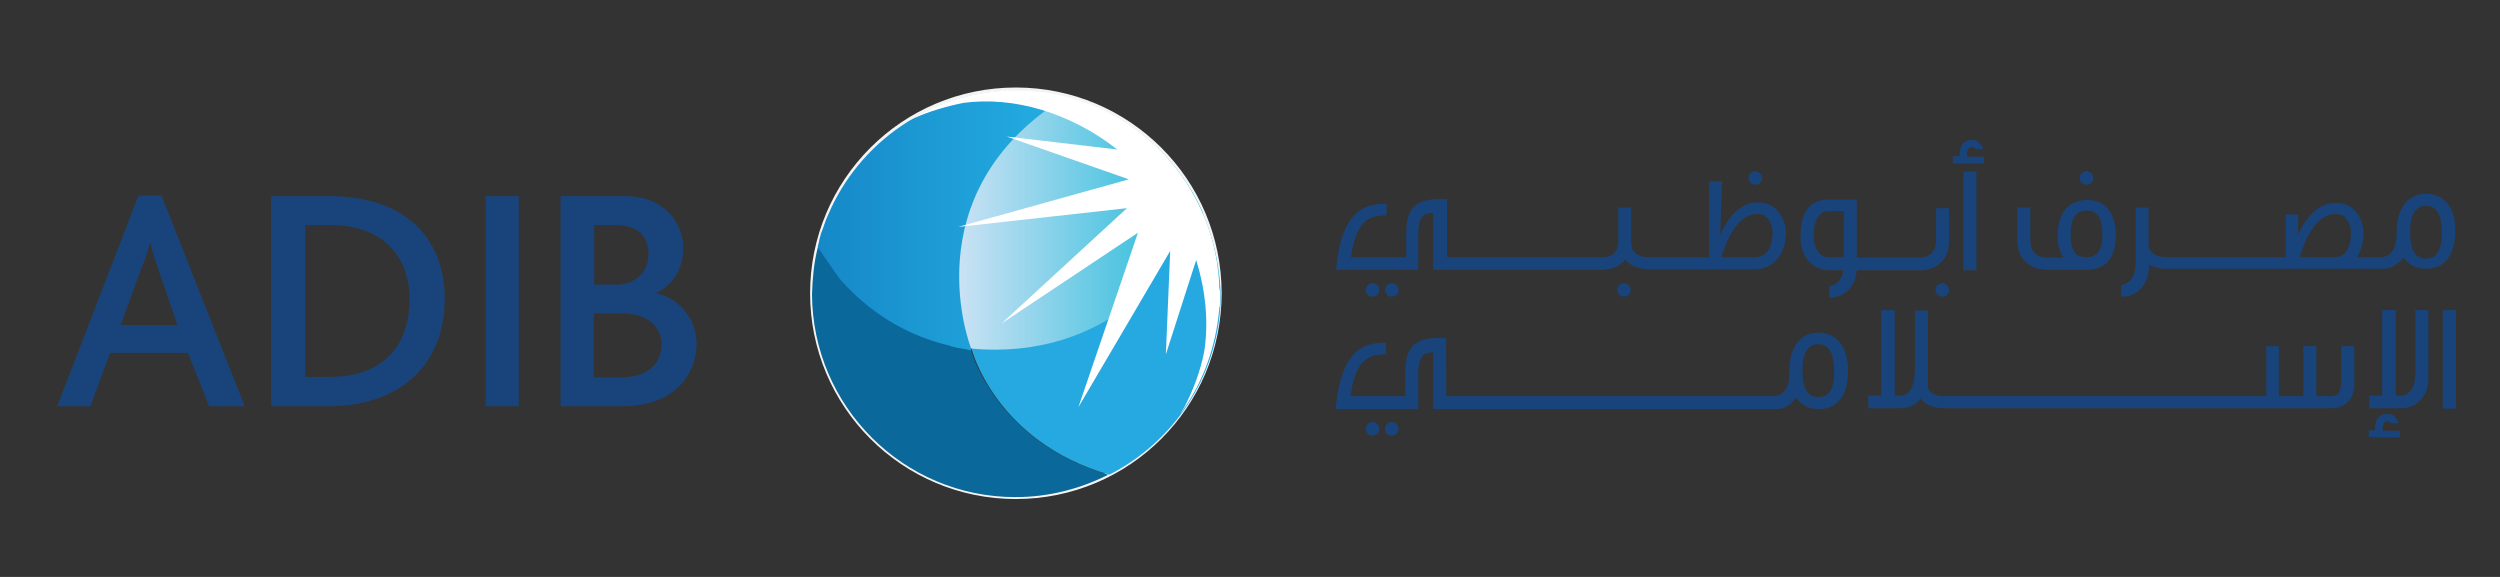 <?xml version="1.0" encoding="UTF-8"?> <svg xmlns="http://www.w3.org/2000/svg" xmlns:xlink="http://www.w3.org/1999/xlink" version="1.1" id="Layer_1" x="0px" y="0px" viewBox="0 0 520 120" style="enable-background:new 0 0 520 120;" xml:space="preserve"><rect x="0" y="0" width="520" height="120" fill="#333333" stroke="none"/> <style type="text/css"> .st0{fill:#19447B;} .st1{fill:none;stroke:#F4F4F4;stroke-miterlimit:10;} .st2{fill:#0B689A;} .st3{fill:url(#SVGID_1_);} .st4{fill:#26A9E1;} .st5{fill:url(#SVGID_00000160905950625320298610000011111971106781107874_);} .st6{fill:#FFFFFF;} </style> <g> <path class="st0" d="M32.9,55.9c-0.8-2.2-1.3-4-1.6-5.4h-0.1c-0.4,1.5-0.9,3.3-1.8,5.3l-4.3,11.8h11.8L32.9,55.9 M43.5,84.5 l-4.4-11.1H22.9l-4.1,11.1h-6.9l16.9-43.8h4.8l17.3,43.8H43.5z"></path> <path class="st0" d="M68.6,46.8h-5.1v31.6h5.1c12.1,0,16.6-7.6,16.6-16.2C85.2,53.5,79.8,46.8,68.6,46.8 M68.2,84.5H56.4V40.8h12 c16.1,0,24.1,8.9,24.1,21.4C92.5,75.1,84,84.5,68.2,84.5"></path> <rect x="101" y="40.8" class="st0" width="6.9" height="43.7"></rect> <path class="st0" d="M129.4,65.2h-5.9v13.3h5.6c5.6,0,8.5-2.8,8.5-6.9C137.6,67.9,134.6,65.2,129.4,65.2 M123.6,46.8v12.4h4.9 c3.3,0,6.4-2.4,6.4-6.4c0-3.6-2.2-6-6.9-6L123.6,46.8L123.6,46.8z M129.4,84.5h-12.8V40.8h13.3c8.4,0,12.2,5.6,12.2,10.8 c0,4.1-1.9,7.6-5.6,9.3v0.1c4.6,1,8.4,5.2,8.4,10.6C144.8,77.6,140.6,84.5,129.4,84.5"></path> <path class="st0" d="M378.2,82.6c-2.2,0-3.3-1.8-3.3-5.4c0-3.8,1.1-5.6,3.3-5.6c2.3,0,3.3,1.9,3.3,5.7 C381.6,80.7,380.5,82.6,378.2,82.6 M378.2,69.2c-3.6,0-5.9,2.8-6,7.5c0,0,0.1,2.3-0.4,3.6c-0.5,1.3-1.6,2.1-2.8,2.1h-68.2V70.3 c-4.7-0.1-8.5,0.3-8.5,6.8v5.3h-11.4c0,0,0.4-3.3,1.3-5.1c1.6-3.4,3.9-3.6,6.1-3.6v-2.4c-4.7-0.1-7.2,1.8-8.9,6.1 c-1.1,2.8-1.4,5.9-1.6,7.7H295v-7.4c0-4.3,1.7-4.4,3.1-4.4v11.8h71.2c2.1,0,3.4-1.1,4.3-2.4c1.1,1.6,2.7,2.4,4.7,2.4 c3.9,0,6.1-2.9,6.1-7.9C384.4,72.1,382,69.2,378.2,69.2"></path> <path class="st0" d="M364.9,53.5H358c0.8-2.2,2.8-9,7.6-9c2.2,0,3.1,2.2,3.1,3.9C368.7,51,367.8,53.5,364.9,53.5 M365.7,42.1 c-4.1,0-6.5,3.6-7.9,6.8v-0.1l0.4-11.1h-2.7v15.8h-12.6c-2.3,0-3.6-1.1-3.6-3v-7.3h-2.7v7.2c0,1.9-1.2,3.1-3.2,3.1h-32.4V41.4 c-4.7-0.1-8.5,0.3-8.5,6.8v5.3H281c0,0,0.4-3.3,1.3-5.1c1.6-3.4,3.9-3.6,6.1-3.6v-2.4c-4.7-0.1-7.2,1.8-8.9,6 c-1.1,2.8-1.4,5.9-1.6,7.7h17.1v-7.4c0-4.3,1.7-4.4,3.1-4.4v11.8H334V56c1.8-0.1,3.1-0.8,4.1-2c1,1.3,2.6,1.9,4.7,2l0,0h22.1 c5.3,0,6.6-5,6.6-7.6C371.4,45.7,369.7,42.1,365.7,42.1"></path> <path class="st0" d="M499.4,84.9h-6.6v-2.6h2.7V64.5h2.8v17.8h1.1c1.1,0,2.2-0.9,2.6-2c0.4-1.2,0.4-2.4,0.4-3.7V64.5h2.7v14.1 C505.1,82.6,502.6,84.9,499.4,84.9"></path> <rect x="508.1" y="64.5" class="st0" width="2.7" height="20.5"></rect> <path class="st0" d="M487,72v6.6c0,3.1-0.6,3.8-2.3,3.8h-2.9V72h-2.7v10.4H474V72h-2.6v10.4h-67.1c-1.9,0-3.3-0.9-3.3-2 c0-0.8,0-15.8,0-15.8h-2.7v12.1c0,3.8-1.1,5.6-3.1,5.6h-1.1V64.5h-2.8v17.8h-2.7v2.6h6.6c1.8,0,3.2-0.6,4.3-2c1.1,1.4,2.7,2,4.8,2 h80.5c3,0,4.9-1.8,4.9-5V72H487"></path> <path class="st0" d="M383.5,53.5h-3.2c-2.3,0-3.1-2.6-3.1-4.5c0-1.9,0.6-5.1,3.1-5.1h3.2V53.5 M402.7,43.2v6.6 c0,2.4-1.1,3.8-3.6,3.8h-12.9V41.5h-5.9c-3.6,0-5.8,2.4-5.8,7.6c0,5.3,3.4,7.1,5.8,7.1h3.1c0,1.4-1.3,3.2-2.9,3.3v2.4h0.1 c2.9,0,5.3-2.1,5.6-5.6v-0.1h13.9c0.3,0,5.3-0.4,5.3-6.2v-6.7H402.7z"></path> <path class="st0" d="M408.4,35.7h2.7v20.5h-2.7V35.7z M406.2,34v-1.5h1.4v-0.3c0-0.8,0.2-3.1,2.5-3.1c1.3,0,1.9,0.7,2.4,1.9h-1.6 c-0.2-0.3-0.4-0.4-0.8-0.4c-0.8,0-1,0.9-1,1.6v0.4h3.6V34H406.2z"></path> <path class="st0" d="M434,43.8c-2.2,0-3.3,1.5-3.3,5.1c0,3.5,1.1,4.6,3.3,4.6c2.1,0,3.3-1.2,3.3-4.6 C437.3,45.2,436.2,43.8,434,43.8 M434,56.1h-8.1c-3.9,0-6.3-2.4-6.3-6.2v-6.7h2.7v6.6c0,2.4,1.1,3.8,3.6,3.8h3.3 c-0.8-1.3-1.2-2.4-1.2-4.6c0-4.8,2.3-7.4,6.1-7.4c3.8,0,6,2.6,6,7.5C440,53.9,437.8,56.1,434,56.1"></path> <path class="st0" d="M504.6,53.8c-2.2,0-3.3-1.8-3.3-5.4c0-3.8,1.1-5.6,3.3-5.6c2.3,0,3.3,1.9,3.3,5.7 C507.9,52,506.8,53.8,504.6,53.8 M485.6,53.5h-7.3c0.8-2.3,2.8-9,7.6-9c2.2,0,3.1,2.2,3.1,3.9C489,51,488.2,53.5,485.6,53.5 M504.6,40.3c-3.6,0-5.9,2.8-6.1,7.5c0,0,0.1,2.3-0.4,3.6c-0.6,1.3-1.6,2.1-2.8,2.1h-5.1c1.1-1.6,1.4-3.6,1.4-4.9 c0-2.9-1.7-6.4-5.7-6.4c-4.1,0-6.5,3.6-7.9,6.6v-4.2h-2.6v8.9h-24.9c-2.1,0-3.6-1-3.6-2.8v-7.5h-2.7v10.4c0,0.9,0.1,2.4-0.4,3.6 c-0.5,1.2-1.6,2-2.6,2.1v2.4c3.7,0.1,5.8-3,5.8-6.4v-0.3c0.9,0.6,2.1,0.9,3.6,0.9h45.3c1.4,0,3.2-1.1,4-2.4 c1.1,1.6,2.7,2.4,4.7,2.4c3.9,0,6.1-2.9,6.1-7.9C510.8,43.3,508.4,40.3,504.6,40.3"></path> <path class="st0" d="M286.9,60.3c0,0.8-0.6,1.4-1.4,1.4c-0.8,0-1.4-0.6-1.4-1.4s0.6-1.4,1.4-1.4C286.2,58.9,286.9,59.5,286.9,60.3"></path> <path class="st0" d="M290.9,60.3c0,0.8-0.6,1.4-1.4,1.4c-0.8,0-1.4-0.6-1.4-1.4s0.6-1.4,1.4-1.4C290.3,58.9,290.9,59.5,290.9,60.3"></path> <path class="st0" d="M339.2,60.3c0,0.8-0.6,1.4-1.4,1.4c-0.8,0-1.4-0.6-1.4-1.4s0.6-1.4,1.4-1.4C338.6,58.9,339.2,59.5,339.2,60.3"></path> <path class="st0" d="M405.4,60.3c0,0.8-0.6,1.4-1.4,1.4c-0.8,0-1.4-0.6-1.4-1.4s0.6-1.4,1.4-1.4C404.7,58.9,405.4,59.5,405.4,60.3"></path> <path class="st0" d="M366.5,37c0,0.8-0.6,1.4-1.4,1.4s-1.4-0.6-1.4-1.4s0.6-1.4,1.4-1.4C365.8,35.7,366.5,36.3,366.5,37"></path> <path class="st0" d="M435.4,37c0,0.8-0.6,1.4-1.4,1.4c-0.8,0-1.4-0.6-1.4-1.4s0.6-1.4,1.4-1.4C434.8,35.7,435.4,36.3,435.4,37"></path> <path class="st0" d="M286.9,89.2c0,0.8-0.6,1.4-1.4,1.4c-0.8,0-1.4-0.6-1.4-1.4c0-0.8,0.6-1.4,1.4-1.4 C286.2,87.8,286.9,88.4,286.9,89.2"></path> <path class="st0" d="M290.9,89.2c0,0.8-0.6,1.4-1.4,1.4c-0.8,0-1.4-0.6-1.4-1.4c0-0.8,0.6-1.4,1.4-1.4 C290.3,87.8,290.9,88.4,290.9,89.2"></path> <path class="st0" d="M492.7,90.9v-1.4h1.3v-0.3c0-0.8,0.2-3.1,2.5-3.1c1.4,0,1.9,0.7,2.4,1.9h-1.6c-0.2-0.3-0.4-0.4-0.8-0.4 c-0.8,0-0.9,0.9-0.9,1.6v0.4h3.6v1.4L492.7,90.9"></path> </g> <circle class="st1" cx="211.3" cy="61" r="42.3"></circle> <path class="st2" d="M230.4,98.7c-23.6-7.1-28.5-26.1-28.5-26.1s-7.4-8.4-7.4-9.1c0-0.6-8.3-10.3-8.3-10.3l-2.1-4.8h-10.6l-3.4,3.1 c-0.8,3.1-1.1,6.4-1.2,9.7c0.1,23.3,19,42.2,42.3,42.2c6.9,0,13.4-1.7,19.2-4.6C230.4,98.8,230.4,98.8,230.4,98.7z"></path> <linearGradient id="SVGID_1_" gradientUnits="userSpaceOnUse" x1="170.209" y1="125.488" x2="221.626" y2="125.488" gradientTransform="matrix(1 0 0 -1 0 171.242)"> <stop offset="0" style="stop-color:#1688C8"></stop> <stop offset="1" style="stop-color:#24AFE2"></stop> </linearGradient> <path class="st3" d="M216.6,19.3c-0.1,0-0.3-0.1-0.4-0.1c-0.4-0.1-0.8-0.1-1.1-0.1c-1.3-0.1-2.5-0.2-3.8-0.2h-0.1 c-17.5,0-32.6,10.7-39,25.9l0,0c-0.3,0.6-0.5,1.2-0.7,1.8c-0.1,0.1-0.1,0.2-0.1,0.3c-0.2,0.5-0.4,1.1-0.6,1.6 c-0.1,0.1-0.1,0.3-0.1,0.4c-0.2,0.5-0.3,1.1-0.4,1.6c0,0.1-0.1,0.3-0.1,0.4c0,0.1-0.1,0.2-0.1,0.3l0.1,0.4l4.3,6.2 c4.2,4.9,11.6,11.4,23,14.1l0,0c0.1,0,0.1,0,0.2,0.1c0.4,0.1,0.8,0.2,1.2,0.3c0.8,0.1,1.5,0.3,2.3,0.4l0.2,0.1 c0.2,0,0.3,0.1,0.5,0.1v-0.1l4.3-9.3l3.9-12.6l8.4-17.8l2.9-12.5C220,19.8,218.3,19.5,216.6,19.3z"></path> <path class="st4" d="M247.9,39.8l-8.4,2.3l-15.6,9.8l-15.3,13.4l-6.5,7.3c0,0,4.8,19.1,28.5,26.1c0.1,0,0.1,0,0.2,0 c13.3-6.8,22.5-20.3,23.1-36.1c0-0.2,0-0.4,0-0.6c0-0.3,0-0.6,0-0.9C253.6,53.4,251.5,46.1,247.9,39.8z"></path> <linearGradient id="SVGID_00000152984122045792658910000006908264917431183274_" gradientUnits="userSpaceOnUse" x1="199.441" y1="124.778" x2="250.263" y2="124.778" gradientTransform="matrix(1 0 0 -1 0 171.242)"> <stop offset="0" style="stop-color:#CAE2F4"></stop> <stop offset="1" style="stop-color:#18B7D8"></stop> </linearGradient> <path style="fill:url(#SVGID_00000152984122045792658910000006908264917431183274_);" d="M244,50.2c4.1-4.9,5.8-5.6,6.3-5.7 c-5.2-12-15.8-21.1-28.7-24.3c-32.4,20.1-19.6,52.3-19.6,52.3c14.3,1.3,25-3.1,32.6-8.8c1.8-1.4,2-7.6,3.4-9.1 C239.4,53.2,242.9,51.5,244,50.2z"></path> <path class="st6" d="M253.6,59.3c0-0.1,0-0.1,0-0.3c-1.2-22.4-19.6-40.2-42.3-40.2c-8.3,0-16.1,2.4-22.6,6.5c0.5-0.3,1-0.6,1.6-0.8 c3.2-1.4,6.6-2.4,10.1-3.1c10.4-1.4,22.2,2,32,9.7l-23-2.7l25.4,8.9l-35.5,9.9l35.1-3.9l-26.1,24l28.4-18.9l-12.4,36.3l19.1-32.5 l-0.9,21.5l6.3-19.6c2,6.4,2.6,12.9,1.7,18.9c-0.8,4.2-2.3,8.1-4.2,11.8c-0.3,0.4-0.6,0.9-0.8,1.3c4.8-6.5,7.4-14.1,8.1-21.8 c0-0.2,0-0.4,0.1-0.5c0-0.4,0.1-0.8,0.1-1.1c0-0.4,0-0.8,0-1.1c0-0.3,0-0.5,0-0.8C253.7,60.4,253.6,59.9,253.6,59.3z"></path> </svg> 